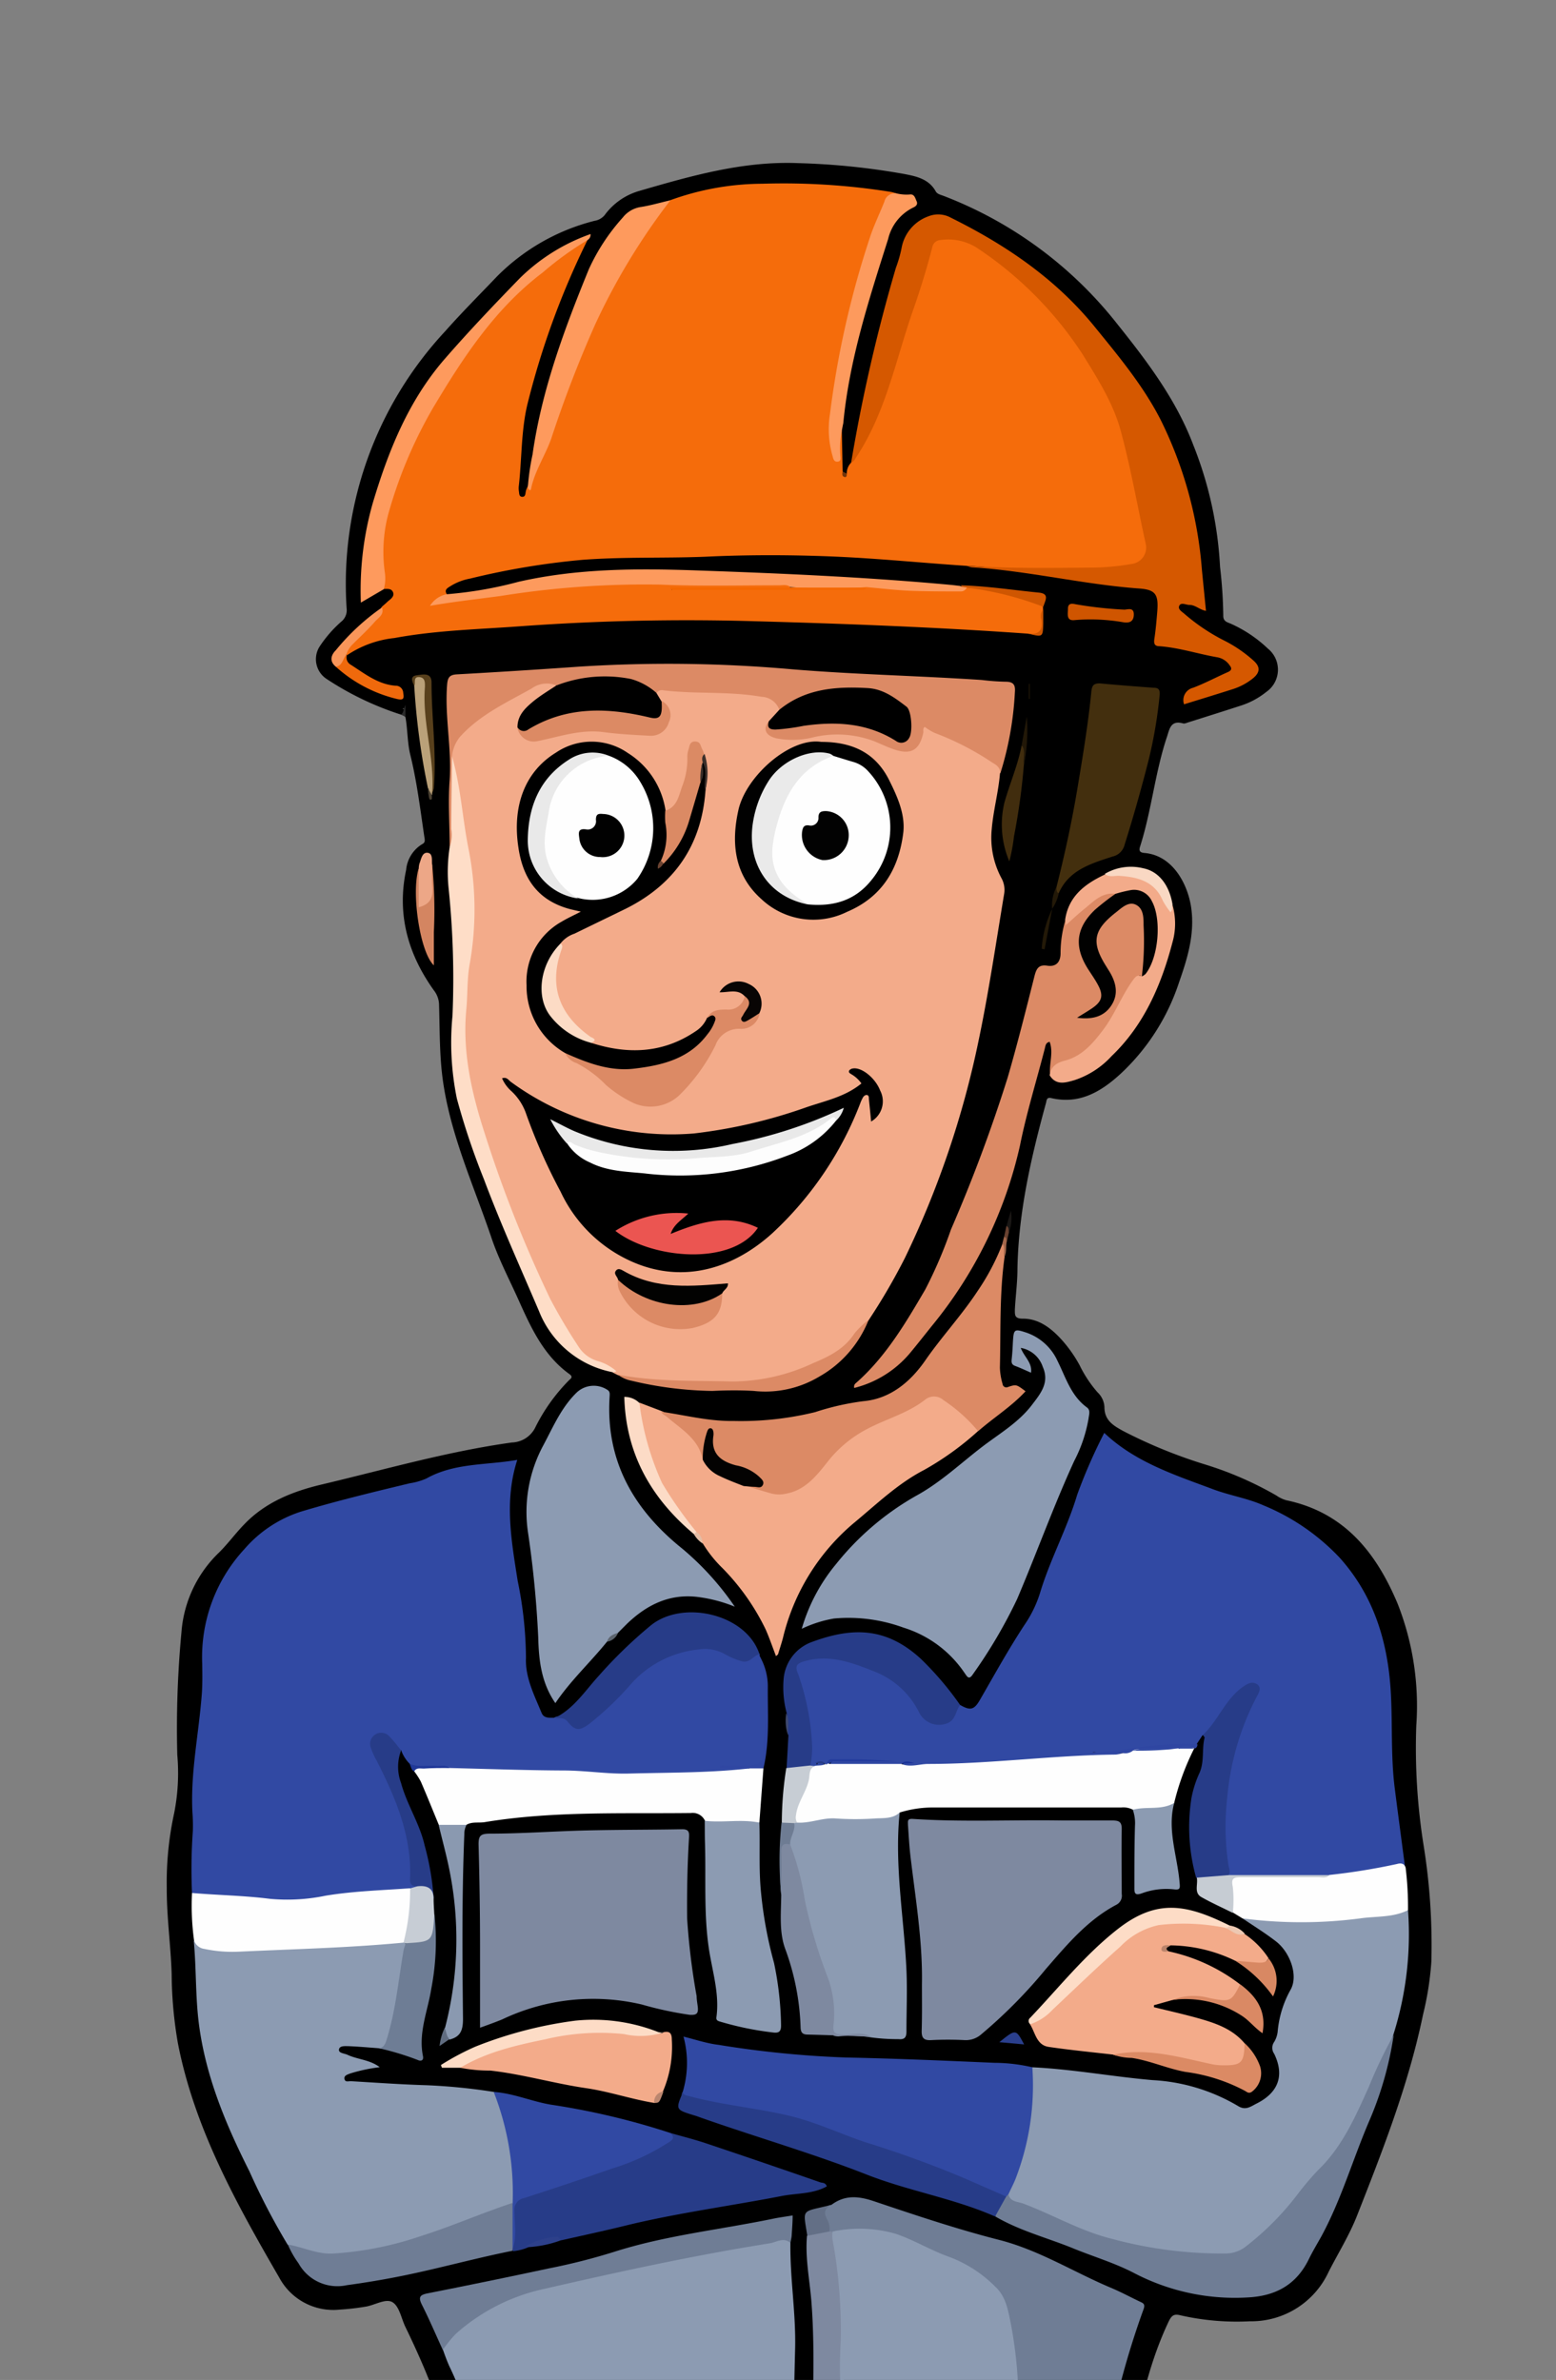 <?xml version="1.0" encoding="UTF-8"?> <svg xmlns="http://www.w3.org/2000/svg" id="Layer_1" data-name="Layer 1" viewBox="0 0 188 287.56"><rect x="0" y="0" width="188" height="287.56" fill="#808080" stroke="none"/> <defs> <style>.cls-1{fill:#2a2a2a;}.cls-2{fill:#f56c0b;}.cls-3{fill:#f3ab8a;}.cls-4{fill:#3149a3;}.cls-5{fill:#8c9bb2;}.cls-6{fill:#7e89a0;}.cls-7{fill:#6f7d95;}.cls-8{fill:#d55800;}.cls-9{fill:#dc8a65;}.cls-10{fill:#fefefe;}.cls-11{fill:#273c88;}.cls-12{fill:#432f0e;}.cls-13{fill:#feddc7;}.cls-14{fill:#fe9a5d;}.cls-15{fill:#fd9a5d;}.cls-16{fill:#6e7d95;}.cls-17{fill:#fddcc6;}.cls-18{fill:#8a99b0;}.cls-19{fill:#db8a64;}.cls-20{fill:#fcdbc6;}.cls-21{fill:#c7cdd5;}.cls-22{fill:#c6ccd3;}.cls-23{fill:#412d0e;}.cls-24{fill:#c7cdd4;}.cls-25{fill:#da8964;}.cls-26{fill:#baa179;}.cls-27{fill:#d48561;}.cls-28{fill:#cf5500;}.cls-29{fill:#ef690c;}.cls-30{fill:#f9d8c3;}.cls-31{fill:#eda787;}.cls-32{fill:#58401c;}.cls-33{fill:#f9965a;}.cls-34{fill:#d88863;}.cls-35{fill:#636f86;}.cls-36{fill:#cf5601;}.cls-37{fill:#3047a2;}.cls-38{fill:#6e7c93;}.cls-39{fill:#2f46a2;}.cls-40{fill:#2d408a;}.cls-41{fill:#2a3f8d;}.cls-42{fill:#221808;}.cls-43{fill:#231908;}.cls-44{fill:#203898;}.cls-45{fill:#edc8b2;}.cls-46{fill:#606c80;}.cls-47{fill:#1a1715;}.cls-48{fill:#bb866f;}.cls-49{fill:#a3674b;}.cls-50{fill:#3f4970;}.cls-51{fill:#684130;}.cls-52{fill:#1b1306;}.cls-53{fill:#bb846b;}.cls-54{fill:#e4bda5;}.cls-55{fill:#5b636d;}.cls-56{fill:#4b4132;}.cls-57{fill:#733509;}.cls-58{fill:#f46700;}.cls-59{fill:#010101;}.cls-60{fill:#dc8a64;}.cls-61{fill:#020201;}.cls-62{fill:#fcdbc5;}.cls-63{fill:#080504;}.cls-64{fill:#3b2f2a;}.cls-65{fill:#233b9d;}.cls-66{fill:#1a3298;}.cls-67{fill:#030202;}.cls-68{fill:#fdfdfd;}.cls-69{fill:#eb5551;}.cls-70{fill:#e9e9e9;}.cls-71{fill:#6b4331;}.cls-72{fill:#eaeaea;}.cls-73{fill:#020202;}</style> </defs> <path d="M48.44,86.34a36.41,36.41,0,0,1-9-4.32,2.85,2.85,0,0,1-.85-3.86A15,15,0,0,1,41.36,75a1.78,1.78,0,0,0,.52-1.5A44.8,44.8,0,0,1,53.81,40c2-2.26,4.16-4.42,6.26-6.62a25.33,25.33,0,0,1,11.77-6.7A2,2,0,0,0,73.05,26a7.86,7.86,0,0,1,4.12-2.91c6.3-1.83,12.6-3.65,19.26-3.38A85.87,85.87,0,0,1,109.13,21c1.47.28,3.06.57,3.92,2.11.18.33.55.41.88.53a49,49,0,0,1,21,15.43c3.64,4.55,7.16,9.18,9.24,14.68a46.06,46.06,0,0,1,3.24,14.76,55.86,55.86,0,0,1,.39,5.92c0,.68.53.76.93.94a15.82,15.82,0,0,1,4.46,3A3.27,3.27,0,0,1,153,83.6a9.51,9.51,0,0,1-3.12,1.67c-2.09.68-4.19,1.34-6.28,2-.21.06-.46.19-.64.14-1.56-.44-1.65.71-2,1.72-1.42,4.31-1.84,8.87-3.22,13.18-.18.56.07.71.54.75,3.55.31,5.31,4,5.66,6.74.41,3.12-.47,6-1.48,8.88a26.28,26.28,0,0,1-7,11c-2.38,2.2-5,3.79-8.43,3-.58-.13-.56.23-.64.55-1.8,6.58-3.34,13.21-3.46,20.09,0,1.62-.22,3.24-.31,4.87,0,.68-.08,1.15,1,1.14,1.85,0,3.3,1.09,4.53,2.41a16.16,16.16,0,0,1,2.29,3.21,14.69,14.69,0,0,0,2.18,3.29,2.62,2.62,0,0,1,.82,1.77c0,1.62,1.09,2.24,2.24,2.88a59.79,59.79,0,0,0,10,4.08,41.77,41.77,0,0,1,8.56,3.74,3.87,3.87,0,0,0,1.18.56c7,1.47,10.84,6.31,13.43,12.46a33.69,33.69,0,0,1,2.27,14.76,74.85,74.85,0,0,0,.9,14.58,75.68,75.68,0,0,1,.92,13.95,37.24,37.24,0,0,1-1,6.37c-1.74,8.43-4.87,16.41-8,24.37-.92,2.32-2.26,4.48-3.4,6.71a10.29,10.29,0,0,1-9.52,6,30.68,30.68,0,0,1-8.39-.72c-.77-.2-1.07,0-1.43.75-2.67,5.63-3.77,11.68-4.91,17.74-.71,3.76.26,7.22,1.26,10.74,1.42,5,3.62,9.72,5.32,14.62a85.06,85.06,0,0,1,3.28,15c.47,3,.87,6.09,1.36,9.12.72,4.39.95,8.83,1.52,13.24.7,5.41,1,10.86,1.21,16.31.12,3.2.17,6.41.52,9.6.55,5.15,1.15,10.31,1.69,15.46.57,5.51,1.77,10.93,2.4,16.43.34,2.93.58,5.87.8,8.81a6.76,6.76,0,0,0,1,3.1,6.73,6.73,0,0,1-.67,8.28c-.39.45-.32.63,0,1.06a17.56,17.56,0,0,1,3.39,7.05c.08.45.39.54.67.72a16.75,16.75,0,0,1,3.91,3.1,4,4,0,0,1,1.21,3.23,1.53,1.53,0,0,0,.5,1.28,4.86,4.86,0,0,1,.52,6.37,9.23,9.23,0,0,1-4,3.56,31.06,31.06,0,0,1-21.74,1.54,34.68,34.68,0,0,1-5.93-2.14,18.17,18.17,0,0,1-3.85-2.74c-1.64-1.42-1.63-3.44-1.81-5.35a25.64,25.64,0,0,1,.73-6.8c.38-2.25,0-4.56.48-6.8.07-.31-.23-.45-.46-.58-2.72-1.44-3.65-3.9-3.41-6.74a46.35,46.35,0,0,0-.33-6.68,35.59,35.59,0,0,1-.28-3.55c.17-2.89-.7-5.56-1.56-8.24-2.48-7.7-4.87-15.44-7.49-23.09-1.09-3.19-2.44-6.31-3.84-9.4a191.15,191.15,0,0,1-8-20.22c-2.24-7-4.25-14.05-6.25-21.11-.74-2.62-1.85-5.15-1.94-8-.65.16-.54.74-.69,1.13-1.71,4.29-2.84,8.78-4.6,13.06-2.85,7-5.58,14-7.76,21.17-2,6.43-3.77,12.91-5.68,19.36-1.09,3.66-2.13,7.33-2.87,11.09s-1,7.5-1.58,11.24c-.7,4.55-1.32,9.13-2,13.68a3,3,0,0,0,.35,2.09,10.49,10.49,0,0,1,1.27,7.76,6.89,6.89,0,0,0,.36,4.14c1,3.65.58,7.34.38,11a35.75,35.75,0,0,1-.37,4.73,5.41,5.41,0,0,1-5.33,4.76c-2.09.06-4.21.57-6.28-.16a.9.9,0,0,0-.95.32c-2.15,2.1-4.94,2.48-7.7,3.08a89.87,89.87,0,0,1-20.7,1.69A47.37,47.37,0,0,1,21,463.82a3.1,3.1,0,0,1-2.48-3,20.75,20.75,0,0,1,.84-6.76c.67-2.59,2.91-3.91,5.16-5,3.29-1.57,6.68-2.91,10-4.51A79.15,79.15,0,0,0,44,439.7c-.07-.12-.09-.22-.14-.25-3.36-1.64-3.77-3.16-2.57-7.6a4.21,4.21,0,0,1,.55-1.33c2.07-3,1.68-6.39,1.31-9.75a143.46,143.46,0,0,1-1.12-17,134.27,134.27,0,0,1,.71-14.75,93.45,93.45,0,0,0,.18-9.61,124.66,124.66,0,0,1,1.93-18.6c.65-4.08,1.22-8.18,1.95-12.25,1.08-6,2.29-12,3.41-18,1-5.61,2-11.24,3.11-16.85.49-2.54,1.16-5.05,1.82-7.55a11.27,11.27,0,0,0,.23-3.66C55,294.9,52.29,288,49,281.19c-.5-1-.72-2.46-1.54-3s-2.15.33-3.27.51a29.87,29.87,0,0,1-3.14.36,7.41,7.41,0,0,1-7.3-3.85c-5.18-8.95-10.23-18-12.25-28.3a50.48,50.48,0,0,1-.76-8.41c-.11-3.47-.61-6.92-.59-10.41a39.17,39.17,0,0,1,.89-9,24.93,24.93,0,0,0,.38-7.06,123.19,123.19,0,0,1,.5-14.76,14.88,14.88,0,0,1,4.57-9.71c1.06-1.05,1.94-2.27,3-3.36,2.56-2.69,5.87-4,9.36-4.83,7.65-1.81,15.21-4,23-5.08a3.26,3.26,0,0,0,2.86-1.89,22,22,0,0,1,4-5.59c.22-.23.61-.41.08-.79-3.13-2.26-4.65-5.64-6.16-9-1.1-2.45-2.36-4.84-3.22-7.37-2.21-6.56-5.19-12.91-6-19.89-.31-2.75-.28-5.53-.36-8.3a2.92,2.92,0,0,0-.62-1.79c-3.14-4.38-4.5-9.2-3.36-14.56A4.08,4.08,0,0,1,51,102c.43-.21.32-.53.27-.89-.49-3.3-.89-6.63-1.69-9.88-.37-1.5-.32-3.06-.59-4.57-.23-.29,0-.66-.16-1,0-.15-.29,0-.11,0s.11,0,.11.06C48.87,86,49,86.39,48.44,86.34Z"></path> <path class="cls-1" d="M48.44,86.34c.33-.18.28-.58.55-1.18v1.46Z"></path> <path class="cls-2" d="M116.8,68.37c-5.17-.34-10.32-.86-15.49-1.1-5.4-.24-10.78-.26-16.18,0-4.91.19-9.83,0-14.73.37a91.17,91.17,0,0,0-13.61,2.27,6.74,6.74,0,0,0-2.33.89c-.35.23-.84.43-.47,1a1.71,1.71,0,0,1-.77.73c5.63-.79,11.15-1.58,16.7-2a76,76,0,0,1,10.24-.19c4.38.21,8.78,0,13.17,0a4.62,4.62,0,0,1,1.7.15c.24.09.68.17.33.62-4.72,0-9.45,0-14,0-.34,0-.14.32-.18.15a.17.17,0,0,1,.14-.15c3.16,0,6.32,0,9.48,0,4.25,0,8.49-.42,12.74-.25a3.64,3.64,0,0,0,1-.16,30.06,30.06,0,0,1,5.19.28,38.78,38.78,0,0,0,6.9,0,27.5,27.5,0,0,1,8.51,1.68,1.24,1.24,0,0,1,.88.71v.27a3.29,3.29,0,0,0-.1,1.43c0,1.72,0,1.72-1.76,1.49-11-.78-22-1.2-33-1.5A278.81,278.81,0,0,0,63,75.66c-5.13.38-10.27.49-15.34,1.43a12.64,12.64,0,0,0-5.75,2.09L41.79,79c-.12-.87.53-1.32,1-1.86,1.13-1.26,2.56-2.26,3.34-3.82.22-.2.46-.39.67-.6s.9-.59.7-1.13-.71-.42-1.15-.43a25.08,25.08,0,0,1,1.31-12.8C50.46,50.51,55,43.7,60.22,37.31c2.7-3.29,6.29-5.6,9.69-8.09.31-.23.66-.47,1.08-.23a97.91,97.91,0,0,0-7.3,20c-.73,3.18-.64,6.45-1,9.67a2.45,2.45,0,0,0,0,.66c.05.28,0,.7.41.71s.37-.41.44-.7.12-.32.18-.48c1.83-4.31,3.47-8.7,5.06-13.1A78.9,78.9,0,0,1,79.07,26.2a6.33,6.33,0,0,1,1.89-2,32.87,32.87,0,0,1,11.17-2,82.18,82.18,0,0,1,15.58,1,4.44,4.44,0,0,1,.62.19,5.4,5.4,0,0,0-1.81,2.67,101.27,101.27,0,0,0-5.89,24.32,9.24,9.24,0,0,0,.42,4.65,13.2,13.2,0,0,0,.14-1.82c.07-.42-.17-1,.52-1.16l.1,4.91c.13.15.18.48.5.26a1.81,1.81,0,0,1,.52-1.31c3.67-6.26,5.41-13.24,7.55-20.07.6-1.89,1.27-3.75,1.79-5.67a2,2,0,0,1,2-1.56,6.56,6.56,0,0,1,4.12,1.07,44.57,44.57,0,0,1,17.19,21.5c1.2,3.12,1.45,6.52,2.25,9.77.35,1.4.67,2.82.92,4.26.36,2.06-.49,3.24-2.58,3.43a89.88,89.88,0,0,1-14.21.11C120.18,68.65,118.5,68.41,116.8,68.37Z"></path> <path class="cls-3" d="M120.82,93.46c-.19,2.27-.81,4.48-1,6.76a10.35,10.35,0,0,0,1.16,5.85,2.93,2.93,0,0,1,.35,1.9c-1,6-1.88,12-3.12,17.89A112.7,112.7,0,0,1,109.33,152a74.78,74.78,0,0,1-4.37,7.5c-.76,1-1.57,2-2.37,3a4.83,4.83,0,0,1-1.59,1.36c-4.1,1.93-8.19,3.78-12.93,3.46-3.32-.23-6.66.17-10-.4-1.16-.2-2.3-.47-3.44-.78l-.55-.28a3.6,3.6,0,0,0-1.82-1,6,6,0,0,1-3-2.46,64.29,64.29,0,0,1-7.54-15.91,12.82,12.82,0,0,0-.86-2.21c-2.3-4.23-3.16-8.94-4.35-13.52a30.67,30.67,0,0,1-.42-10.21c.26-3.24.64-6.47.91-9.7a23,23,0,0,0-.37-5.91c-.67-3.89-1.22-7.81-2-11.69-.12-.61-.06-1.23-.19-1.83a3.53,3.53,0,0,1,1.22-3c2.48-2.62,5.68-4.07,8.78-5.7.85-.45,1.86-.86,2.79,0-.13.72-.78.91-1.28,1.21a10.64,10.64,0,0,0-2.76,2.59,2.08,2.08,0,0,0-.38,1.5,1.79,1.79,0,0,0,2.23,1.13,13.73,13.73,0,0,0,1.8-.39c3.11-1.05,6.25-.61,9.4-.29a16.08,16.08,0,0,0,1.84.11,2.23,2.23,0,0,0,2.24-1.32,1.94,1.94,0,0,0-.66-2.36c-.3-.44-.64-.87-.4-1.46a1.3,1.3,0,0,1,1.2-.33c3.74.27,7.5.06,11.22.68,1.14.19,2.12.48,2.6,1.65.08,1-.72,1.37-1.23,2s-.18,1.06.45,1.29a5.14,5.14,0,0,0,2.58.32c1.56-.24,3.13-.39,4.69-.6a11.29,11.29,0,0,1,5.13.94,26.66,26.66,0,0,0,2.58,1,1.82,1.82,0,0,0,2.52-1.4c.49-1.47.45-1.36,1.91-.76a40.89,40.89,0,0,1,7,3.67C120.54,92.22,121.17,92.56,120.82,93.46Z"></path> <path class="cls-4" d="M23.2,228.74a64.87,64.87,0,0,1,.1-7.51,21,21,0,0,0-.05-2.24c-.25-4.81.77-9.52,1.13-14.28.09-1.22.07-2.46.05-3.69a19.24,19.24,0,0,1,5.11-13.86,15.13,15.13,0,0,1,6.83-4.52c4.33-1.3,8.73-2.36,13.13-3.42a8,8,0,0,0,2-.57c3.43-1.93,7.29-1.6,11-2.26-1.6,4.94-.71,9.78.05,14.63a47.22,47.22,0,0,1,1,9.27c-.11,2.39,1,4.52,1.89,6.68.27.65.92.58,1.49.58a1.48,1.48,0,0,1,1.89.36,1.29,1.29,0,0,0,2,.15,15.59,15.59,0,0,0,1.92-1.61c1.48-1.5,3-3,4.48-4.48,2.35-2.32,5.37-2.85,8.46-3.13a4.09,4.09,0,0,1,2.08.78c1.16.57,2.3,1.23,3.49,0,.19-.19.39,0,.52.23a.19.19,0,0,1,0,.18c1.41,3.34.89,6.81.69,10.26,0,.57,0,1.14-.08,1.71-.14,1.1-.66,1.59-1.75,1.5s-2.17,0-3.47-.1c1.25.18,2.3-.15,3.31.23-.23.66-.82.57-1.32.62a91.76,91.76,0,0,1-12.5.39c-5.84-.29-11.69-.11-17.51-.59-1.58-.13-3.17.08-4.75-.15a11.2,11.2,0,0,0-3.27-.21,1.89,1.89,0,0,1-1.65-.61,4.31,4.31,0,0,1-1-1.61,2.79,2.79,0,0,1-1.33-1c-.36-.48-.85-.85-1.46-.51s-.56,1.06-.29,1.63c1,2.06,2,4.11,2.82,6.24a22.38,22.38,0,0,1,1.65,7.91A4.68,4.68,0,0,0,50.4,228c-.21.4-.6.43-1,.49-4.1.38-8.22.57-12.3,1.25a29.12,29.12,0,0,1-7.74-.24c-1.27-.13-2.54-.16-3.81-.19A3.56,3.56,0,0,1,23.2,228.74Z"></path> <path class="cls-4" d="M116,206c1.25.72,1.71.6,2.42-.65C120.25,202.18,122,199,124,196a14.28,14.28,0,0,0,1.71-3.7c1.23-4,3.24-7.68,4.44-11.7a64.36,64.36,0,0,1,3.27-7.47c3.74,3.55,8.53,5.08,13.2,6.83,2,.74,4.1,1.07,6,1.91a26.47,26.47,0,0,1,9.24,6.34c4,4.46,5.71,9.79,6.14,15.64.29,4.08,0,8.18.52,12.24.41,3.22.84,6.43,1.26,9.64-3.15.31-6.25,1-9.4,1.26-3.86-.06-7.71.12-11.56-.09-1-.67-.88-1.78-.94-2.72a36.13,36.13,0,0,1,3.28-18.57c.24-.48.79-1.1.29-1.55s-1.1.21-1.56.54a11.54,11.54,0,0,0-2.78,3.47,3.77,3.77,0,0,1-1.83,1.61l-.73,1.11a1.56,1.56,0,0,1-.85.32c-3.92,0-7.8.77-11.47.57-.43,0-.22.26-.29.1s0-.06.11-.06a15.27,15.27,0,0,1,3.51.12c-.22.75-.88.64-1.41.64-7.31.08-14.58,1.14-21.9,1.09-1.11,0-2.24.61-3.32-.12.24-.78.85-.32,1.29-.43-.55.06-1.15-.19-1.61.34a28.91,28.91,0,0,1-8.36-.09c.21-.49.21-.51.77-.51h6.35c.43,0,.15-.24.25-.09s0,.08-.1.08c-2,0-4.1,0-6.15,0-.42,0-.88-.14-1.26.17a.59.59,0,0,1-.26.3,1.77,1.77,0,0,0-1.1-.2c-.18,0,0,.3,0,.13s0,0,0-.07a.75.75,0,0,1,.91.18c-.3.56-.83.47-1.32.47a1.21,1.21,0,0,1-.6-.24c-.56-1.17-.2-2.42-.28-3.63a29.34,29.34,0,0,0-1.34-7c-.65-2-.51-2.05,1.59-2.59,3.82-1,11.27,1.93,13.48,6.21,1.08,2.1,2.85,2.06,4.1.06C115.52,206.27,115.62,205.93,116,206Z"></path> <path class="cls-5" d="M95.5,271c-.06,4.26.67,8.48.57,12.74-.12,4.64-.2,9.29-.35,13.93a20.32,20.32,0,0,0,.84,6.49c.21,1.9.07,2.15-1.77,2.05-2.85-.14-5.69-.34-8.53-.55-4.11-.31-8.22-.6-12.32-1-4.75-.44-9.52-.74-14.29-1.06-1.57-.11-1.09-1.25-1.41-2-.29-2-.56-4.09-.85-6.13a36.65,36.65,0,0,0-3.12-9.61c-.28-.64-.52-1.29-.77-2a3.54,3.54,0,0,1,1.61-2.44,24,24,0,0,1,11-5.35c4.77-1,9.5-2.25,14.29-3.17,4.57-.87,9.15-1.71,13.75-2.48C94.67,270.38,95.36,270.08,95.5,271Z"></path> <path class="cls-5" d="M170.12,230.79a40.13,40.13,0,0,1-1.78,15.08,81.56,81.56,0,0,1-6.18,13.35,38.47,38.47,0,0,1-3.7,4.45c-1.48,1.79-3,3.58-4.54,5.3a14.08,14.08,0,0,1-4,3.18c-1.8.91-3.8.5-5.71.36a69.26,69.26,0,0,1-8.07-1.22,20.72,20.72,0,0,1-5.62-1.8c-2.46-1.27-5.16-2-7.67-3.16-.59-.28-1.28-.47-1.2-1.35a39.34,39.34,0,0,0,2.55-9.1,35,35,0,0,0,.18-4.34c0-.6-.11-1.24.35-1.76,4.87.23,9.67,1.13,14.51,1.55a22.58,22.58,0,0,1,10.34,3.13c.93.58,1.53.06,2.27-.31,2.61-1.32,3.37-3.38,2.1-6a1.23,1.23,0,0,1,0-1.43,3.1,3.1,0,0,0,.42-1.23,12.61,12.61,0,0,1,1.55-5.06c1-1.73-.08-4.6-1.78-5.88-1.29-1-2.66-1.84-4-2.75a1,1,0,0,1,.85-.28c2,.34,4.1.07,6.14.33,2.68.34,5.3-.44,8-.55C166.77,231.27,168.41,230.71,170.12,230.79Z"></path> <path class="cls-5" d="M45.78,247.48c-1.22-.09-2.44-.2-3.66-.25-.41,0-1.07-.08-1.16.38s.6.48,1,.65c1.23.59,2.69.58,3.92,1.51a20.1,20.1,0,0,0-3.57.76c-.31.13-.77.23-.69.66s.5.26.77.27c3.06.18,6.12.4,9.19.49a71,71,0,0,1,8.1.81,2,2,0,0,1,.85,1.13A24,24,0,0,1,62,261.07c.1,1.69.65,3.39.06,5.09a1.53,1.53,0,0,1-.73.54c-5.07,2-10.11,4.08-15.45,5.24-3.09.67-6.23,1.21-9.37.13a6,6,0,0,1-1.76-.86,82.92,82.92,0,0,1-4.62-8.87c-2.84-5.63-5.26-11.41-6.09-17.73-.44-3.36-.31-6.75-.63-10.11,2.82,1.33,5.82,1,8.77.8,2.28-.12,4.55-.31,6.82-.38a66.71,66.71,0,0,0,7.73-.49,4.9,4.9,0,0,1,1.83,0,1.09,1.09,0,0,1,.41.22c.33,1.46-.23,2.85-.39,4.26a40.57,40.57,0,0,1-1.52,7.47C46.9,247,46.71,247.72,45.78,247.48Z"></path> <path class="cls-5" d="M96.87,196.8A21.64,21.64,0,0,1,101,189a33.48,33.48,0,0,1,9.67-8.26c3.05-1.66,5.52-4.06,8.25-6.12,2-1.5,4.17-2.8,5.73-4.83,1.06-1.39,2.19-2.72,1.34-4.64a3.42,3.42,0,0,0-2.66-2.29c.42,1.11,1.41,1.78,1.24,3-.68-.3-1.3-.59-1.94-.83-.45-.17-.43-.48-.39-.85.07-.66.11-1.31.14-2,.1-1.6.14-1.66,1.7-1.14a6.44,6.44,0,0,1,3.69,3.39c1,2,1.62,4.21,3.55,5.62.47.34.25.89.2,1.36a17.44,17.44,0,0,1-1.73,5.11c-2.51,5.48-4.54,11.15-6.9,16.69a60.16,60.16,0,0,1-5.34,9.08c-.5.77-.71.25-1-.14a13.82,13.82,0,0,0-7.39-5.49,19.3,19.3,0,0,0-8.41-1.1A14.84,14.84,0,0,0,96.87,196.8Z"></path> <path class="cls-6" d="M58,245c0-3.41,0-6.65,0-9.9,0-4.09-.07-8.18-.18-12.27,0-1,.23-1.27,1.31-1.28,3.95,0,7.9-.3,11.85-.39s7.64-.07,11.46-.14c.79,0,.85.37.81,1-.2,3.25-.26,6.5-.23,9.76a82.5,82.5,0,0,0,1.15,9.41c0,.44.09.88.14,1.31.08.79-.14,1-1,.94a43.28,43.28,0,0,1-5.75-1.24A25.58,25.58,0,0,0,60.67,244C59.84,244.34,59,244.64,58,245Z"></path> <path class="cls-6" d="M111.39,239.77c.1-5.25-.79-10.42-1.4-15.61-.14-1.22-.2-2.46-.29-3.68,0-.41-.1-.75.57-.71,6,.4,12,.09,18.06.19q3,0,6.06,0c.84,0,1.16.18,1.14,1.08-.05,2.6,0,5.19,0,7.79a1.23,1.23,0,0,1-.64,1.31c-3.51,1.85-6,4.86-8.53,7.77a60.26,60.26,0,0,1-7.78,7.87,2.82,2.82,0,0,1-2,.72,39.86,39.86,0,0,0-4.09,0c-.9.05-1.15-.3-1.13-1.13C111.42,243.46,111.39,241.62,111.39,239.77Z"></path> <path class="cls-7" d="M100.46,266.4c1.6-1.2,3.22-1.07,5.06-.46,5,1.68,10.07,3.39,15.21,4.7,4.84,1.24,9,3.89,13.51,5.79,1.17.49,2.3,1.1,3.45,1.65.4.19.72.28.48.93a100.5,100.5,0,0,0-4.67,17.82,7.61,7.61,0,0,0-.16,2.69c0,.59-.14,1.07-.75,1.22-3.56.83-7.07,1.92-10.69,2.56a.74.74,0,0,1-.25-.05.69.69,0,0,1-.26-.35c.2-2.41.87-4.76,1-7.17.28-5.61.55-11.23-1.23-16.72a8.72,8.72,0,0,0-4.69-5.05c-2-1-4.17-1.85-6.23-2.83a14.11,14.11,0,0,0-8.72-1.21,2.59,2.59,0,0,1-.92,0,1,1,0,0,1-.39-.18c-.37-.41-.35-1-.59-1.45C99.08,267.27,99.37,266.66,100.46,266.4Z"></path> <path class="cls-6" d="M100.21,269.62h.27c1,1.9.94,4,1.17,6,.46,4.07.22,8.16.3,12.24.06,2.68.39,5.34.57,8s.21,5.45.18,8.17c0,1,.31,1.42,1.35,1.35a94.77,94.77,0,0,0,12.89-1.82,16.26,16.26,0,0,1,4.65-.69v.27c.32,1-.22,1.86-.46,2.75-.3,1.1-.08,1.83,1,2.26v.8c-1.18-1.22-2.58-.45-3.71-.16-8.2,2.08-16.55,2.28-24.91,2-5.4-.21-10.78-.88-16.17-1.24-3.23-.22-6.44-.49-9.65-.84a25.62,25.62,0,0,1-3.48-.62,5.81,5.81,0,0,0-2.34-.11,4.29,4.29,0,0,1-1.92,0,1.28,1.28,0,0,0-1.71.75c0-2.38.22-4.75,0-7.13.19,1.57,1.26,1.49,2.53,1.64,4.93.56,9.9.67,14.84,1.18,2.81.3,5.64.57,8.48.65,3.13.09,6.25.47,9.37.72.44,0,.89,0,1.32,0,1.32.2,2-.26,1.78-1.67.35.46.14,1,.24,1.53s.23,1.12.92,1.05.62-.61.68-1.11c.12-1-.74-1.79-.6-2.89.24-2,.22-4,.26-6,.11-6.1.44-12.19,0-18.29-.19-2.75-.8-5.47-.56-8.26A2.57,2.57,0,0,1,100.21,269.62Z"></path> <path class="cls-5" d="M73.34,198.36c-2,2.48-4.38,4.67-6.24,7.42-1.73-2.5-2-5.26-2.07-7.94a125.4,125.4,0,0,0-1.24-12.71,16.94,16.94,0,0,1,1.84-10.47c1.2-2.24,2.18-4.6,4.06-6.42a3,3,0,0,1,3.77-.26c.24.2.21.43.2.7-.52,7.8,2.87,13.7,8.79,18.45a34.43,34.43,0,0,1,6.33,7A17.6,17.6,0,0,0,84.64,193c-3.58-.55-6.44.83-8.93,3.24l-1,1C74.29,197.72,73.7,197.9,73.34,198.36Z"></path> <path class="cls-4" d="M124.73,249.78a31.36,31.36,0,0,1-2.06,13.56c-.25.61-.56,1.19-.83,1.79-.1.19-.21.38-.47.38a14.19,14.19,0,0,1-3.55-1.37c-5-2.3-10.35-3.89-15.57-5.72A64,64,0,0,0,95,255.9c-3.13-.69-6.33-1-9.45-1.74-.81-.2-1.63-.36-2.43-.58-.4-.11-1-.19-.62-.86a12.19,12.19,0,0,0,.08-6.65c1.54.39,2.87.84,4.24,1a122.06,122.06,0,0,0,15.4,1.53c6,.12,11.94.38,17.91.64A20.69,20.69,0,0,1,124.73,249.78Z"></path> <path class="cls-8" d="M116.8,68.37c5.12.33,10.26.25,15.39.21a30.22,30.22,0,0,0,4.55-.44,2,2,0,0,0,1.68-2.48c-1-4.53-1.79-9.1-3-13.57-.9-3.35-2.79-6.32-4.62-9.28a44.49,44.49,0,0,0-12.88-12.94,6.5,6.5,0,0,0-4.28-.87,1.06,1.06,0,0,0-1,.88c-.7,2.72-1.54,5.41-2.46,8-2,5.86-3.22,12.06-6.72,17.35-.17.26-.29.55-.62.65a201.56,201.56,0,0,1,5.4-23.51,15.63,15.63,0,0,0,.69-2.4,5,5,0,0,1,3.26-3.84,3.17,3.17,0,0,1,2.71.18c6.6,3.27,12.62,7.35,17.32,13.12,2.91,3.58,5.88,7.13,8,11.27a49.22,49.22,0,0,1,5,18.18l.49,4.93c-.78-.14-1.3-.73-2-.72-.42,0-1-.35-1.22.09s.33.73.63,1a23.57,23.57,0,0,0,4.92,3.28,16.21,16.21,0,0,1,3.46,2.4c.81.75.72,1.41-.1,2.09A7.49,7.49,0,0,1,149,83.25c-2,.64-3.94,1.23-5.94,1.85a1.54,1.54,0,0,1,1.09-2c1.43-.54,2.79-1.27,4.19-1.89.44-.19.54-.42.25-.79a2.29,2.29,0,0,0-1.49-1c-2.33-.4-4.6-1.16-7-1.34-.59,0-.71-.29-.63-.86.17-1.13.27-2.27.36-3.41.15-2-.24-2.56-2.16-2.7-6.8-.49-13.45-2.15-20.26-2.56A3.32,3.32,0,0,1,116.8,68.37Z"></path> <path class="cls-3" d="M118.15,172.93a35.42,35.42,0,0,1-6.5,4.68c-3.19,1.65-5.75,4.15-8.5,6.42a26.07,26.07,0,0,0-8.56,13.91c-.17.63-.38,1.26-.57,1.89,0,.08-.12.13-.26.28-.43-1.12-.8-2.21-1.26-3.25a27.71,27.71,0,0,0-5.23-7.41,15.08,15.08,0,0,1-2.38-3,4.39,4.39,0,0,0-1-1.37,24.78,24.78,0,0,1-6.73-14.22c-.06-.46-.29-.94.11-1.38l2.63,1c2,.81,3.26,2.39,4.66,3.86.49.51.31,1.25.62,1.82A5.27,5.27,0,0,0,88,178.44a14.71,14.71,0,0,1,2.06.86c.7.26,1.45.32,2.15.59a4.76,4.76,0,0,0,5.13-1,10.58,10.58,0,0,0,1.93-2c1.92-2.91,4.8-4.45,7.86-5.73a22.65,22.65,0,0,0,4.21-2.17,2.26,2.26,0,0,1,2.81,0,20.37,20.37,0,0,1,3.51,3C118,172.19,118.29,172.46,118.15,172.93Z"></path> <path class="cls-9" d="M126.88,129.88c-.15-1.34.43-2.69-.06-4-.51.1-.5.52-.59.83-1,3.9-2.21,7.78-3,11.73a52.37,52.37,0,0,1-10.66,21.79c-.88,1.1-1.75,2.21-2.65,3.29a12.85,12.85,0,0,1-6.71,4.18c-.09-.43.18-.56.34-.71,3.53-3.15,5.9-7.18,8.24-11.18a54.3,54.3,0,0,0,3.11-7.26,186.4,186.4,0,0,0,6.86-18.39c1.16-4,2.2-8.14,3.23-12.23.23-.9.51-1.41,1.55-1.25s1.6-.41,1.6-1.52a14.07,14.07,0,0,1,.59-4c.35.37.52,0,.71-.18a17.14,17.14,0,0,1,2.84-2.54c.78-.54,1.62-1.1,2.61-.37-.2.73-.91.92-1.42,1.31-3,2.3-3.48,4.7-1.47,7.89l.21.33c1.8,2.78,1.4,3.75-1,5.13,2.82-.3,3.94-2.31,2.7-4.87a19.6,19.6,0,0,0-1-1.7c-1.15-2-1-3.37.57-5a9.27,9.27,0,0,1,2-1.73c1.49-.88,2.64-.47,2.94,1.23a18.71,18.71,0,0,1-.16,7.34c-.11.18-.18.41-.48.29-.27.68.3-1.16-.29-.09-.91,1.65-1.84,3.29-2.81,4.91-1.53,2.55-3.33,4.8-6.37,5.58C127.46,128.81,127.63,129.79,126.88,129.88Z"></path> <path class="cls-9" d="M67.23,82.82a3.09,3.09,0,0,0-3,.37c-3.05,1.71-6.26,3.17-8.68,5.87a4.45,4.45,0,0,0-.94,2.31,58.46,58.46,0,0,1,.36,9.35c0,.59.2,1.34-.64,1.64,0-2.72-.21-5.46,0-8.17.25-3.84-.61-7.62-.31-11.45.07-.86.27-1.21,1.19-1.26q7.36-.41,14.73-.93a169.59,169.59,0,0,1,25.8.32c7.63.63,15.27.78,22.89,1.29a28.08,28.08,0,0,0,2.89.21c1,0,1.17.46,1.1,1.28a39.42,39.42,0,0,1-1.76,9.81c0-.67-.39-1-.92-1.29a34,34,0,0,0-7-3.61,6.53,6.53,0,0,1-1.2-.73c-.29.19-.14.48-.19.72-.45,2.09-1.48,2.69-3.52,2-.82-.28-1.61-.66-2.43-1a12.67,12.67,0,0,0-7.19-.5,10.42,10.42,0,0,1-4.65.15c-1.27-.34-1.62-1.1-.87-2.07a1.88,1.88,0,0,0,1.9.59c1.17-.2,2.34-.35,3.51-.52a16,16,0,0,1,9.57,1.62c1.33.65,1.65.42,1.76-1.08a2.93,2.93,0,0,0-1.53-3,7.82,7.82,0,0,0-4.2-1.3c-3.15,0-6.24.11-8.88,2.17a.82.82,0,0,1-.87.12A2.37,2.37,0,0,0,92,84.19c-3.92-.69-7.91-.31-11.84-.78a.78.78,0,0,0-.82.3,1.12,1.12,0,0,1-.86-.24c-2.69-1.76-5.62-1.54-8.59-1C69,82.59,68.18,83.17,67.23,82.82Z"></path> <path class="cls-5" d="M108.7,219c-.66,6.4.53,12.71.82,19.06.11,2.46,0,4.93,0,7.39,0,.76-.25,1-1,.93a24,24,0,0,1-3.28-.21,15.91,15.91,0,0,0-3.9-.13c-.74,0-1-.22-1-1a18.38,18.38,0,0,0-1.62-8.45,71.61,71.61,0,0,1-2.51-9.81c-.29-1.28-.7-2.53-1-3.81a5.59,5.59,0,0,1,.75-2.82,1.65,1.65,0,0,1,.42-.21C100.42,218.83,104.62,219.66,108.7,219Z"></path> <path class="cls-10" d="M108.7,219c-.85.78-1.94.65-3,.72a35.11,35.11,0,0,1-4.7,0c-1.64-.13-3.16.63-4.78.49-.83-.46-.46-1.2-.27-1.75A34.71,34.71,0,0,0,97.58,214c.09-.43.48-.46.79-.6s.94,0,1.35-.27h0a.16.16,0,0,0,.23,0c.08-.13.17-.13.27,0l8.69,0h0c1.08.45,2.17,0,3.25,0,7.56,0,15.08-1.06,22.64-1.13a4.17,4.17,0,0,0,.89-.19c.37-.42.93-.35,1.39-.55a42,42,0,0,0,4.89-.2,1.61,1.61,0,0,1,.43-.07,5.28,5.28,0,0,1,1.73.1,1.21,1.21,0,0,0,.16.16,30.4,30.4,0,0,0-2.42,6.58,1,1,0,0,1-.64.62,8.68,8.68,0,0,1-4.35.21,2.49,2.49,0,0,0-1.39-.27H112.71A13.55,13.55,0,0,0,108.7,219Z"></path> <path class="cls-9" d="M84.91,176.37c-.49-2.54-2.63-3.7-4.36-5.2-.23-.19-.54-.29-.66-.6,2.9.42,5.77,1.17,8.72,1.12a37.65,37.65,0,0,0,9.88-1.07,31.21,31.21,0,0,1,5.82-1.32c3.23-.28,5.68-2.32,7.48-4.92,2-2.89,4.41-5.47,6.34-8.41a27.92,27.92,0,0,0,3-5.71c.7.43.26,1.05.25,1.59-.63,4.45-.46,8.94-.57,13.41a7.71,7.71,0,0,0,.32,1.94.46.46,0,0,0,.67.38c1-.33,1-.31,2.11.52-1.71,1.86-3.86,3.18-5.73,4.83a19.23,19.23,0,0,0-4.19-3.76,1.71,1.71,0,0,0-2.28,0c-2.11,1.62-4.72,2.3-7,3.52a14.61,14.61,0,0,0-4.77,4c-1.29,1.62-2.63,3.33-4.9,3.77a3.82,3.82,0,0,1-1.81,0c-1.08-.3-2.15-.63-3.23-1a1.1,1.1,0,0,1,.44-.26c.38-.16,1,.17,1.12-.37s-.57-.7-1-.91a11.36,11.36,0,0,0-1.84-.69c-2-.55-3.15-1.67-2.82-4a5.6,5.6,0,0,0-.52,1.54C85.2,175.39,85.34,176,84.91,176.37Z"></path> <path class="cls-3" d="M149.24,236.91a18.27,18.27,0,0,0-7.82-1.86c-.25.14-.7,0-.77.35s.35.24.53.37a21.55,21.55,0,0,1,8.66,4c-.09,1.79-1.06,2.55-2.92,2.08a11.5,11.5,0,0,0-5.28-.19l-2.22.62v.24c1.71.42,3.44.81,5.15,1.28,2.16.6,4.29,1.28,5.81,3.09.63,1.76,0,2.85-1.85,3a12.7,12.7,0,0,1-4.94-.68,25,25,0,0,0-8.2-.87,1.63,1.63,0,0,1-.9-.09c-2.6-.3-5.19-.55-7.77-.93-1.5-.21-1.63-1.74-2.28-2.75,3.84-3,7.12-6.61,10.8-9.79a10.28,10.28,0,0,1,8.75-2.63c1.27.21,2.62-.09,3.85.53.89.23,1.66.74,2.54,1a10.23,10.23,0,0,1,2.88,2.91c-.44.88-1.44,1.18-2.7.78A11.5,11.5,0,0,0,149.24,236.91Z"></path> <path class="cls-7" d="M121.57,265.4l.27-.27c.23.94,1.16.88,1.79,1.12,3.57,1.34,6.92,3.31,10.61,4.23a51,51,0,0,0,13.88,1.8,4,4,0,0,0,2.32-.78,33.94,33.94,0,0,0,6.44-6.51,33.89,33.89,0,0,1,2.39-2.8c2.92-2.82,4.49-6.44,6.12-10.05a56,56,0,0,1,3-6.27,41.39,41.39,0,0,1-2.93,10.34c-2,4.65-3.38,9.52-5.81,14-.51.92-1.06,1.82-1.52,2.77-1.51,3.08-4,4.44-7.38,4.61A26.27,26.27,0,0,1,137,274.63c-2.41-1.25-5-2-7.53-3.05-3.07-1.23-6.33-2.08-9.21-3.77A3.13,3.13,0,0,1,121.57,265.4Z"></path> <path class="cls-10" d="M54.3,213.62c4.6.11,9.2.28,13.8.3,2.64,0,5.25.44,7.88.37,4.86-.13,9.72-.07,14.56-.62a1.33,1.33,0,0,1,1.7,0l-.49,6.54a1,1,0,0,1-.84.28,18.1,18.1,0,0,0-4,0,2.48,2.48,0,0,1-1.73-.49,1.63,1.63,0,0,0-1.71-.94c-8.32.1-16.65-.26-24.9,1.1-.73.12-1.5-.08-2.19.31a3.26,3.26,0,0,1-3.37,0c-.72-1.74-1.42-3.49-2.17-5.22a9.21,9.21,0,0,0-.78-1.21c-.12-.43.13-.57.48-.55A21.83,21.83,0,0,1,54.3,213.62Z"></path> <path class="cls-11" d="M63.87,271.51A6.09,6.09,0,0,1,62,272a.57.57,0,0,1-.12-.39c.08-1.32,0-2.64,0-3.95,0-1.7.18-1.94,1.77-2.48,4.33-1.46,8.72-2.72,12.94-4.48a27,27,0,0,0,3.19-1.58A2.54,2.54,0,0,0,81,257.72c1.43.41,2.87.77,4.28,1.24q6.93,2.32,13.82,4.72c.26.09.63,0,.8.49-1.69.94-3.62.81-5.43,1.16-6.28,1.22-12.63,2.05-18.85,3.57-2.6.64-5.21,1.2-7.82,1.79-1.4-.43-2.58.55-3.9.62a.18.18,0,0,0-.07.11S63.84,271.48,63.87,271.51Z"></path> <path class="cls-5" d="M85.15,220c2.2.25,4.41-.22,6.6.22.1,2.85-.09,5.7.21,8.55a49.91,49.91,0,0,0,1.56,8.4,39.19,39.19,0,0,1,.85,7.57c0,.72-.26.92-.94.84a37.43,37.43,0,0,1-6.3-1.28c-.3-.09-.64-.14-.57-.57.4-2.9-.54-5.66-.94-8.47-.59-4.16-.32-8.33-.44-12.5C85.15,221.83,85.16,220.91,85.15,220Z"></path> <path class="cls-12" d="M127.65,107.16c1-3.94,1.86-7.91,2.53-11.92s1.29-7.76,1.68-11.67c.07-.71.25-1,1-1,2.17.2,4.35.37,6.53.53.61,0,.78.25.72.91a55.36,55.36,0,0,1-1.31,7.74q-1.32,5.22-2.93,10.34a1.92,1.92,0,0,1-1.48,1.41c-2.57.85-5.25,1.61-6.48,4.44C127.26,107.89,127.58,107.49,127.65,107.16Z"></path> <path class="cls-10" d="M48.74,234.72c-6.6.63-13.23.78-19.85,1.09a16.37,16.37,0,0,1-4.19-.33,1.53,1.53,0,0,1-1.25-1,30.84,30.84,0,0,1-.25-5.76c3.15.27,6.31.31,9.44.71a22.8,22.8,0,0,0,6.69-.38c3.38-.56,6.8-.65,10.21-.9a1.45,1.45,0,0,1,.37,1.22,41,41,0,0,1-.53,4.42A1,1,0,0,1,48.74,234.72Z"></path> <path class="cls-4" d="M81,257.72c.73.69,0,1-.4,1.25A26.74,26.74,0,0,1,74,262q-5.32,1.86-10.7,3.59a1.41,1.41,0,0,0-1.14,1.59c0,1.51.31,3.05-.22,4.54a7.91,7.91,0,0,1,0-5.55,33.41,33.41,0,0,0-2.29-13.41c2.43.16,4.66,1.18,7,1.55A88.58,88.58,0,0,1,81,257.72Z"></path> <path class="cls-13" d="M54.33,102.36a4.49,4.49,0,0,0,.19-2.18c0-2.93.06-5.87.09-8.81,1.06,3.67,1.26,7.49,2,11.2a37.66,37.66,0,0,1,.11,14.08c-.29,1.72-.21,3.5-.37,5.24-.51,5.21.63,10.16,2.22,15.07a154.42,154.42,0,0,0,7.92,20A67.28,67.28,0,0,0,70,162.86a4.09,4.09,0,0,0,2.33,1.62,5.94,5.94,0,0,1,2,1.07c.29.24-.12.18-.19.27a12,12,0,0,1-9-7.36c-2.27-5.33-4.66-10.61-6.68-16a87.31,87.31,0,0,1-3.26-9.72,33.69,33.69,0,0,1-.53-10,105.77,105.77,0,0,0-.48-15.52A19.67,19.67,0,0,1,54.33,102.36Z"></path> <path class="cls-7" d="M95.5,271c-.83-.73-1.69-.08-2.49.05-9.13,1.45-18.17,3.42-27.18,5.49A23.43,23.43,0,0,0,55.06,282a15.31,15.31,0,0,0-1.56,1.93c-.84-1.83-1.63-3.69-2.54-5.49-.46-.93-.18-1.17.73-1.35q7.29-1.44,14.58-3a75.08,75.08,0,0,0,7.9-2c6.25-2,12.78-2.68,19.18-4,.8-.17,1.61-.27,2.42-.41,0,.82-.07,1.64-.12,2.46C95.63,270.4,95.55,270.69,95.5,271Z"></path> <path class="cls-11" d="M121.57,265.4l-1.34,2.41c-5-2.2-10.43-3.07-15.5-5.06-6.63-2.6-13.47-4.56-20.18-6.93-.24-.09-.49-.18-.75-.25-2.19-.68-2.19-.68-1.26-2.85,0,.47.39.45.75.55,3.91,1.06,8,1.42,11.91,2.33,3.21.74,6.17,2.15,9.27,3.21a129,129,0,0,1,12.29,4.48C118.35,264,120,264.7,121.57,265.4Z"></path> <path class="cls-3" d="M79.05,254.09c-2.76-.45-5.41-1.37-8.19-1.78-3.89-.56-7.69-1.69-11.61-2.13a18.4,18.4,0,0,1-3.64-.34c0-.7.64-.75,1.07-1,3.76-2,7.91-2.6,12-3.36,3.55-.66,7.09-.06,10.63.16.3,0,.6.16.86-.1.73-.16,1,.12,1,.88a13.79,13.79,0,0,1-1.07,6.28C79.56,253,79.7,253.86,79.05,254.09Z"></path> <path class="cls-10" d="M170.12,230.79c-1.82.92-3.84.72-5.77,1a54.67,54.67,0,0,1-14.23,0l-1.13-.69c-.65-1.2-.34-2.51-.43-3.76-.05-.8.65-.67,1.16-.67h9.63a2.37,2.37,0,0,0,1.29-.13,77.09,77.09,0,0,0,8.14-1.32c.47-.13.86-.1,1.05.43A39.59,39.59,0,0,1,170.12,230.79Z"></path> <path class="cls-11" d="M116,206c-.54.7-.51,1.78-1.51,2.2A2.69,2.69,0,0,1,111,206.8a10.15,10.15,0,0,0-5.06-4.72c-2.72-1.08-5.42-2.2-8.49-1.43-1,.27-1.54.46-1,1.66a30,30,0,0,1,1.68,8.85,11.47,11.47,0,0,1-.22,2.16,2.51,2.51,0,0,1-2.87.31l.22-3.95c-.3-.87,0-1.78-.2-2.65a12.08,12.08,0,0,1-.37-4.29,5.21,5.21,0,0,1,3.52-4.39c5-1.83,9-1.64,13.06,2.09A38,38,0,0,1,116,206Z"></path> <path class="cls-7" d="M61.93,266.17c0,1.85,0,3.7,0,5.55a.91.91,0,0,0,0,.23c-4.42.88-8.77,2.1-13.18,3-2.25.46-4.56.85-6.85,1.16a5.36,5.36,0,0,1-5.83-2.64,11.34,11.34,0,0,1-1.29-2.27c1.8.29,3.46,1.16,5.38,1.09a40.33,40.33,0,0,0,10.64-2.1C54.58,269,58.18,267.4,61.93,266.17Z"></path> <path class="cls-14" d="M81,24.2a78.81,78.81,0,0,0-9.09,15A145.86,145.86,0,0,0,66.6,53c-.73,2.06-2,3.9-2.44,6.07-.07.34-.31.06-.39-.14a28.89,28.89,0,0,1,.57-4c1.11-7.82,3.84-15.14,6.8-22.39a24.38,24.38,0,0,1,4.11-6.26A3.41,3.41,0,0,1,77.5,25C78.67,24.81,79.81,24.47,81,24.2Z"></path> <path class="cls-11" d="M91.77,199.89c-.77.11-1.14,1.11-2.16.83a9,9,0,0,1-2-.84,4.91,4.91,0,0,0-3.22-.58,12.63,12.63,0,0,0-8,4,37.27,37.27,0,0,1-5.21,5c-1.15.85-1.69.85-2.6-.28-.46-.57-1-.37-1.56-.44,2.3-1.12,3.64-3.25,5.28-5.05a55.44,55.44,0,0,1,6.32-6.13C82.49,193.24,90.2,195,91.77,199.89Z"></path> <path class="cls-14" d="M71,29a38.49,38.49,0,0,0-5.42,3.92c-5.79,4.38-9.66,10.32-13.31,16.45A54.73,54.73,0,0,0,46.89,62.2a17.89,17.89,0,0,0-.38,7.06,4.81,4.81,0,0,1-.14,1.93L43.6,72.81a38.5,38.5,0,0,1,1.43-12c1.89-6.33,4.32-12.4,8.71-17.45,2.91-3.35,6-6.59,9.07-9.75a23.11,23.11,0,0,1,8.54-5.33A.76.76,0,0,1,71,29Z"></path> <path class="cls-15" d="M116.81,71a.79.79,0,0,1-.74.46c-2.06,0-4.11,0-6.16-.08-1.74-.08-3.47-.29-5.21-.44a62.78,62.78,0,0,1-9.2,0c-.42-.36-.93-.22-1.4-.22-4.74,0-9.49.12-14.22-.08A109.62,109.62,0,0,0,60.55,72c-2.8.38-5.61.68-8.6,1.2a3.1,3.1,0,0,1,2-1.4,47.91,47.91,0,0,0,8.68-1.5c7.1-1.62,14.25-1.63,21.47-1.38,10.36.36,20.71.81,31,1.77l.92.11C116.28,71,116.67,70.68,116.81,71Z"></path> <path class="cls-11" d="M145.33,209.63c1.9-1.77,2.74-4.44,5-5.92.53-.35,1-.57,1.55-.21s.28.95,0,1.43a32.41,32.41,0,0,0-3.6,12.23,31.24,31.24,0,0,0,.15,8.25c.07.37.28.76,0,1.15a4,4,0,0,1-3.91.31,22.55,22.55,0,0,1-.57-9.6,13,13,0,0,1,1-3.11c.57-1.36.26-2.77.57-4.12C145.61,209.93,145.42,209.77,145.33,209.63Z"></path> <path class="cls-3" d="M134.77,108c-1.69-.22-2.7,1-3.82,1.87-.77.63-1.49,1.31-2.18,1.92,0-.08,0-.36-.08-.64.41-2.86,2.39-4.35,4.79-5.48a10.77,10.77,0,0,1,4,.21,4.58,4.58,0,0,1,3,2.31c.27.42.2,1.39,1.18,1.14a8.21,8.21,0,0,1,0,4.53c-1.35,5.16-3.44,10-7.36,13.75a10.54,10.54,0,0,1-4.48,2.9c-1,.28-2.21.71-3-.59.17-1.07.82-1.5,1.87-1.78,2-.52,3.3-2,4.52-3.61,1.51-1.95,2.32-4.32,3.81-6.28.27-.35.5-.46.88-.27a10.26,10.26,0,0,0,1.49-6.44,6.9,6.9,0,0,0-.34-1.81A2.43,2.43,0,0,0,136,108C135.6,108.06,135.18,108.31,134.77,108Z"></path> <path class="cls-6" d="M95.47,222.87a31.92,31.92,0,0,1,1.77,6.71,60.16,60.16,0,0,0,2.64,9,12.57,12.57,0,0,1,.83,6.06c-.14,1.11.31,1.15,1.19,1.18,1.11,0,2.26-.34,3.33.26-2.54-.09-5.08-.19-7.63-.25-.59,0-.85-.21-.87-.85a30,30,0,0,0-1.86-9.51c-.75-2.05-.5-4.34-.48-6.53-.25-1.86,0-3.73-.11-5.6C94.24,222.23,94.8,222.42,95.47,222.87Z"></path> <path class="cls-15" d="M101.71,52.06a11,11,0,0,0-.19,2.86c0,.31.18.82-.32.86s-.53-.44-.63-.76a11.61,11.61,0,0,1-.29-5,111.94,111.94,0,0,1,4.8-21.25c.48-1.5,1.19-2.93,1.77-4.4a1.31,1.31,0,0,1,1.48-1,5.17,5.17,0,0,0,1.57.13c.59-.09.68.46.85.82s-.07.61-.44.77a5.67,5.67,0,0,0-3,3.78c-2.31,7.29-4.69,14.57-5.42,22.25C101.82,51.45,101.76,51.76,101.71,52.06Z"></path> <path class="cls-16" d="M45.78,247.48c.55-.08.73-.41.9-.94,1.13-3.55,1.45-7.25,2.08-10.89a5.08,5.08,0,0,1,.28-.86,2.24,2.24,0,0,1,1.58-.54,1.46,1.46,0,0,0,1.48-1.76,1.26,1.26,0,0,1,.39-1.2,30.46,30.46,0,0,1-.38,9c-.43,2.71-1.59,5.33-1,8.17.09.5-.25.63-.66.43A33.09,33.09,0,0,0,45.78,247.48Z"></path> <path class="cls-5" d="M136.87,218.67c1.63-.46,3.43.1,5-.83-.87,3.27.38,6.4.65,9.6.06.7.1.94-.7.84a8.54,8.54,0,0,0-3.88.49c-.79.27-.89,0-.88-.67,0-2.5,0-5,.07-7.5A4.85,4.85,0,0,0,136.87,218.67Z"></path> <path class="cls-17" d="M148,232.92a25.62,25.62,0,0,0-8-.32,9.06,9.06,0,0,0-4.63,2.59c-2.78,2.47-5.46,5.06-8.17,7.61a6.48,6.48,0,0,1-2.72,1.78.49.49,0,0,1,0-.79c3.47-3.65,6.61-7.62,10.61-10.74,4.78-3.72,8.38-2.91,13.47-.4C148.53,233.14,148.27,233.06,148,232.92Z"></path> <path class="cls-11" d="M50.39,227.92c-.59,0-.88-.25-.85-.88.23-5.18-1.72-9.76-4-14.25a8.63,8.63,0,0,1-.71-1.55,1.34,1.34,0,0,1,2.27-1.38,16.31,16.31,0,0,1,1.36,1.65,5.54,5.54,0,0,0,0,3.93c.7,2.6,2.24,4.87,2.84,7.51a32.31,32.31,0,0,1,1.1,6.47C51.78,228.86,51.32,228.07,50.39,227.92Z"></path> <path class="cls-17" d="M80.18,245.56a9,9,0,0,1-4.78.21,28.19,28.19,0,0,0-9.52.63c-3.56.73-7.1,1.54-10.27,3.44H53.4l-.13-.33a30.85,30.85,0,0,1,4.16-2.22,49.83,49.83,0,0,1,12.06-3.14,21.41,21.41,0,0,1,10.05,1.38A1.71,1.71,0,0,0,80.18,245.56Z"></path> <path class="cls-9" d="M74.66,166.1c4.58.86,9.21.7,13.84.82a23.22,23.22,0,0,0,9.75-2.22c2-.83,3.79-1.74,5-3.6a10.14,10.14,0,0,1,1.7-1.63,13.59,13.59,0,0,1-6,6.88,12.67,12.67,0,0,1-7.88,1.71c-1.66-.1-3.34-.08-5,0a44.52,44.52,0,0,1-9.76-1.23A3.93,3.93,0,0,1,74.66,166.1Z"></path> <path class="cls-18" d="M53,220.49l3.37,0a2.34,2.34,0,0,0-.27,1.14c-.3,7.43-.24,14.87-.16,22.31,0,1.37-.3,2.15-1.61,2.49-.8-.21-.63-.81-.57-1.38A42.27,42.27,0,0,0,54.31,226C53.94,224.13,53.43,222.31,53,220.49Z"></path> <path class="cls-19" d="M134.49,248.26c4.06-.88,7.94.29,11.84,1.13a6.46,6.46,0,0,0,1.16.15c2.52.05,2.81-.22,2.89-2.67a7,7,0,0,1,1.87,2.81,2.79,2.79,0,0,1-1,3.06c-.35.24-.55.06-.81-.1a21.06,21.06,0,0,0-7.21-2.3c-2.2-.4-4.25-1.35-6.48-1.69A7,7,0,0,1,134.49,248.26Z"></path> <path class="cls-20" d="M77.26,169.52A32.8,32.8,0,0,0,80,179.2a48.51,48.51,0,0,0,4.15,5.9c0,.23,0,.36-.3.27-5.16-4.32-8.24-9.69-8.42-16.59A2.55,2.55,0,0,1,77.26,169.52Z"></path> <path class="cls-21" d="M50.39,227.92c1.15-.15,2,.17,2,1.5,0,.62.05,1.25.08,1.87a.79.79,0,0,0,0,.13c-.22,3.18-.22,3.18-3.42,3.37l-.3-.07a25.33,25.33,0,0,0,.8-6.55Z"></path> <path class="cls-22" d="M144.6,226.87l3.91-.31h12.13c-.4.4-.91.25-1.37.25-3.11,0-6.21,0-9.32,0-.87,0-1.24.11-1,1.18a14.94,14.94,0,0,1,0,3.14c-1.27-.64-2.58-1.22-3.81-1.92C144.23,228.69,144.77,227.67,144.6,226.87Z"></path> <path class="cls-23" d="M123.71,92.39a79.1,79.1,0,0,1-1.2,8.68,22,22,0,0,1-.56,3,11.35,11.35,0,0,1-.59-7.11c.65-2.31,1.63-4.53,2.08-6.91C124.2,90.73,123.75,91.58,123.71,92.39Z"></path> <path class="cls-24" d="M95,213.63l2.87-.31.53.07c-.67.34-.55,1.05-.66,1.6-.31,1.54-1.39,2.78-1.57,4.36a1.22,1.22,0,0,0,.13.85l-.31.08a1.15,1.15,0,0,1-1.53-.06A42.76,42.76,0,0,1,95,213.63Z"></path> <path class="cls-25" d="M141.64,241.64a7.2,7.2,0,0,1,4.54-.21c2.47.47,2.59.44,3.66-1.68,1.93,1.44,3.21,3.18,2.7,5.92-1-.7-1.6-1.53-2.48-2.1A12.51,12.51,0,0,0,141.64,241.64Z"></path> <path class="cls-26" d="M51.71,95.25a84.65,84.65,0,0,1-1.66-12.38c-.09-.46-.36-1,.36-1.16s1.07.22,1.25.86a2.05,2.05,0,0,1,.11.64c-.22,3.88.77,7.69.55,11.57a2.84,2.84,0,0,1-.1,1,.64.64,0,0,0,0,.24C51.46,96.11,52,95.44,51.71,95.25Z"></path> <path class="cls-27" d="M52.22,104.49a56.86,56.86,0,0,1,.2,8.15c0,1.3,0,2.61,0,4-1.67-1.55-2.74-8.72-1.85-11.66.61.62.33,1.4.4,2.12a7.16,7.16,0,0,0,.13,1.75c.78-.44.66-1.13.72-1.75C51.91,106.25,51.53,105.28,52.22,104.49Z"></path> <path class="cls-28" d="M135.63,75.17a23.05,23.05,0,0,0-5.75-.25c-1.08.14-.85-.71-.85-1.35s.37-.69.93-.56a48.12,48.12,0,0,0,5.87.65c.41,0,1.17-.33,1.16.59S136.39,75.31,135.63,75.17Z"></path> <path class="cls-29" d="M41.9,79.18a1,1,0,0,0,.47,1.13c1.7,1.08,3.3,2.39,5.42,2.54a.9.9,0,0,1,.93.88c.11.65.07.92-.78.72a16.91,16.91,0,0,1-7.36-3.89c.37-.52.57-1.2,1.26-1.44Z"></path> <path class="cls-30" d="M141.67,109.29c-.13.27.1.61-.25.93a9.44,9.44,0,0,1-.93-1.4c-1-2.37-3.08-2.87-5.37-3-.55,0-1.15.19-1.64-.23a6.21,6.21,0,0,1,4.65-.68C140,105.28,141.28,106.93,141.67,109.29Z"></path> <path class="cls-31" d="M52.22,104.49a25.06,25.06,0,0,0,0,2.6c.11,1.19-.08,2.13-1.63,2.53V105a2.74,2.74,0,0,1,.08-.64c.22-.54.32-1.4,1-1.32S52.13,104,52.22,104.49Z"></path> <path class="cls-32" d="M52.22,95.82C52.53,91.5,51,87.31,51.34,83c0-.47.06-1.15-.7-1.19s-.39.71-.59,1.07c-.25-.53-.56-1.19.32-1.29.67-.08,1.78-.4,1.77.89,0,4.25.62,8.49.28,12.74A2.9,2.9,0,0,1,52.22,95.82Z"></path> <path class="cls-33" d="M41.84,79.12c-.43.46-.44,1.31-1.26,1.44-.84-.68-.56-1.45,0-2a27.29,27.29,0,0,1,5.57-5.16c.31.86-.44,1.24-.85,1.71-.87,1-1.84,1.88-2.76,2.81A2.87,2.87,0,0,0,41.84,79.12Z"></path> <path class="cls-34" d="M149.24,236.91l2.81.23c.49,0,1,0,1.21-.53a4.28,4.28,0,0,1,.55,4.61A15.93,15.93,0,0,0,149.24,236.91Z"></path> <path class="cls-35" d="M100.21,269.62l-2.67.52c-.53-3.44-.78-2.79,2.92-3.74-.77.4-1,.91-.53,1.74A2.35,2.35,0,0,1,100.21,269.62Z"></path> <path class="cls-36" d="M116.81,71c-.25-.08-.55,0-.72-.28,3.15.09,6.27.57,9.4.88,1.42.13.75,1,.57,1.72A38.72,38.72,0,0,0,116.81,71Z"></path> <path class="cls-37" d="M92.24,213.67H87v-.31c1,0,2.09,0,3.13,0,1.75-.06,2.18-.46,2.12-2.22-.06-1.29.25-2.52.3-3.79a22.26,22.26,0,0,0-.78-7.27,7.3,7.3,0,0,1,1,3.88C92.75,207.2,93,210.46,92.24,213.67Z"></path> <path class="cls-38" d="M94.43,220.22l1.53.06c.17.93-.53,1.69-.49,2.59-.8-.19-1.11,0-1.07.93.07,1.73,0,3.46,0,5.19A42.14,42.14,0,0,1,94.43,220.22Z"></path> <path class="cls-39" d="M136.89,211.52a1.5,1.5,0,0,1-1.21.3h-4c4.33-.29,8.6-1.36,13-1.08,0,.21-.07.44-.32.52l0,0a2.17,2.17,0,0,0-1.83,0l-.08.05-.07-.06a35.62,35.62,0,0,1-4,.11C137.82,211.41,137.33,211.24,136.89,211.52Z"></path> <path class="cls-40" d="M63.87,271.51l-.33-.14a9.2,9.2,0,0,1,3.79-1.12c.15,0,.29.29.43.44A13.64,13.64,0,0,1,63.87,271.51Z"></path> <path class="cls-41" d="M120.74,246.75c2-1.62,2-1.61,3,.27Z"></path> <path class="cls-42" d="M123.71,92.39c-.15-.79.27-1.64-.27-2.38.21-1.13.41-2.27.62-3.41A20.84,20.84,0,0,1,123.71,92.39Z"></path> <path class="cls-43" d="M127.13,109.81c-.31,1.63-.61,3.27-.92,4.9l-.35-.08a13,13,0,0,1,1.27-4.82Z"></path> <path class="cls-44" d="M54.3,213.62c-1,0-2.08,0-3.12.07-.41,0-.9-.15-1.15.37-.34-.22-.39-.61-.53-.94,1.08.45,2.21.15,3.32.25C53.32,213.41,53.87,213.18,54.3,213.62Z"></path> <path class="cls-45" d="M148,232.92c.22,0,.42,0,.53-.27a3,3,0,0,1,1.88,1C149.38,234.05,148.78,233.17,148,232.92Z"></path> <path class="cls-36" d="M124.19,76.55c1.3.18,1.83-.36,1.63-1.68a1.28,1.28,0,0,1,.23-1.24c0,.56,0,1.13,0,1.69C126,77,126,77,124.19,76.55Z"></path> <path class="cls-46" d="M53.74,245c.19.46.18,1,.57,1.38l-1.2.83A6.7,6.7,0,0,1,53.74,245Z"></path> <path class="cls-43" d="M127.65,107.16c0,.29-.05.61.27.8a5.63,5.63,0,0,1-.79,1.85h0A4.79,4.79,0,0,1,127.65,107.16Z"></path> <path class="cls-47" d="M121.6,148.14l.54-1.86a5.14,5.14,0,0,1-.24,2.64C121.56,148.75,121.86,148.34,121.6,148.14Z"></path> <path class="cls-48" d="M79.05,254.09a1.21,1.21,0,0,1,1.11-1.37C79.66,254.08,79.66,254.08,79.05,254.09Z"></path> <path class="cls-49" d="M121.35,151.85c-.19-.51.16-1.11-.25-1.59l.22-.83c.52,0,.38.29.32.58C121.48,150.61,121.68,151.27,121.35,151.85Z"></path> <path class="cls-50" d="M95,207c.43.86.13,1.77.2,2.65A5.67,5.67,0,0,1,95,207Z"></path> <path class="cls-51" d="M121.64,150c-.06-.22,0-.48-.32-.58.1-.43.19-.86.28-1.29.35.16.24.51.3.78C121.81,149.29,121.73,149.65,121.64,150Z"></path> <path class="cls-52" d="M124.43,82.62v1.82h-.14V82.62Z"></path> <path class="cls-53" d="M141.18,235.77c-.34.07-.88.11-.85-.24,0-.56.62-.53,1.09-.48C141.26,235.26,140.61,235.31,141.18,235.77Z"></path> <path class="cls-54" d="M83.84,185.37l.3-.27a1.6,1.6,0,0,1,.75,1.39A3.22,3.22,0,0,1,83.84,185.37Z"></path> <path class="cls-55" d="M73.34,198.36c.2-.67.75-.89,1.33-1.07A1.69,1.69,0,0,1,73.34,198.36Z"></path> <path class="cls-56" d="M51.71,95.25l.47.81c0,.17,0,.43,0,.49-.32.23-.33-.15-.36-.28A7,7,0,0,1,51.71,95.25Z"></path> <path class="cls-57" d="M102.31,57.23c0,.22,0,.49-.3.4s-.25-.4-.2-.66Z"></path> <path class="cls-58" d="M95.5,71h9.2c-.25.33-.62.26-1,.26q-11.19,0-22.38,0c-.12,0-.24,0-.36-.27Z"></path> <path d="M104.08,130.91a3.86,3.86,0,0,0-1.19-1.1c-.18-.11-.43-.23-.27-.49a.69.69,0,0,1,.43-.22c1.07-.18,2.72,1.17,3.29,2.66a2.81,2.81,0,0,1-1.09,3.75c-.09-1-.18-1.85-.27-2.74,0-.22,0-.48-.33-.47a.62.62,0,0,0-.39.31,4.29,4.29,0,0,0-.33.72A41.8,41.8,0,0,1,93.32,149c-5.34,4.84-12.2,6.47-18.92,2.42A17.2,17.2,0,0,1,67.74,144a68.4,68.4,0,0,1-4.16-9.39,6.69,6.69,0,0,0-1.77-2.75,4.47,4.47,0,0,1-1.15-1.57c.58-.21.79.24,1.08.44a32.87,32.87,0,0,0,22.11,6.22,61.91,61.91,0,0,0,13.57-3.16C99.71,133,102.09,132.54,104.08,130.91Z"></path> <path d="M68.29,127.24a9.33,9.33,0,0,1-4.67-8.2,8.29,8.29,0,0,1,4.24-7.68c.7-.42,1.45-.76,2.32-1.21-.62-.15-1.09-.24-1.54-.37-3.69-1.07-5.45-3.65-6-7.35-.77-5,.75-9.18,4.54-11.5a7.68,7.68,0,0,1,8.69.06,9.91,9.91,0,0,1,4.55,7,7.52,7.52,0,0,1-.13,5.69,3.13,3.13,0,0,0-.2.3c-.06.1-.11.21-.17.32.11-.06.11-.19.18-.27,2.18-2.4,3.09-5.37,3.88-8.39a6.8,6.8,0,0,1,.42-1.25c.37-.68,0-1.52.44-2.18a.27.27,0,0,1,.39,0,12.17,12.17,0,0,1,0,3.41c-.5,6.58-3.79,11.27-9.65,14.19-2.05,1-4.12,2-6.17,3A3.56,3.56,0,0,0,67.72,114a25.31,25.31,0,0,0-1.82,4.32c-.76,2.61.63,4.17,2.31,5.68,1,.85,2.24,1.17,3.21,2,4.43,1.43,8.69,1.28,12.65-1.41A3.59,3.59,0,0,0,85.42,123c.29-.31.63-.57,1-.26s.29.82.09,1.21a8.66,8.66,0,0,1-3.62,3.74,14.72,14.72,0,0,1-11.35,1.24A11.36,11.36,0,0,1,68.29,127.24Z"></path> <path class="cls-59" d="M99.22,89.64c3.9,0,6.57,1.41,8.17,4.54,1,2,2,4.17,1.75,6.41-.53,4.32-2.49,7.76-6.79,9.58A9.17,9.17,0,0,1,92,108.64c-3.23-2.87-3.7-6.68-2.78-10.78S95.47,89.07,99.22,89.64Z"></path> <path class="cls-9" d="M68.29,127.24c2.65,1.18,5.35,2.23,8.33,1.88,3.4-.4,6.65-1.19,8.86-4.16a5.16,5.16,0,0,0,.81-1.35c.1-.28.29-.58,0-.83s-.57.08-.83.2c.5-1,1.47-1,2.35-1a2,2,0,0,0,2.17-1.63c.86.07.77.67.69,1.25s-.39.78-.47,1.31c.59,0,1-.65,1.58-.48a2.23,2.23,0,0,1-2.34,1.88,3,3,0,0,0-3,2,22.36,22.36,0,0,1-4.34,6,5.09,5.09,0,0,1-5.48,1,14.49,14.49,0,0,1-3.4-2.21,13.71,13.71,0,0,0-3.56-2.65A2.23,2.23,0,0,1,68.29,127.24Z"></path> <path d="M94.15,85.77c3.15-2.58,6.86-2.85,10.7-2.63,1.88.11,3.28,1.18,4.67,2.24.63.47.78,3.11.33,3.77a1.06,1.06,0,0,1-1.59.38c-3.47-2.19-7.25-2.39-11.17-1.83a25.57,25.57,0,0,1-3.39.45c-.87,0-1-.33-.81-1Z"></path> <path d="M67.23,82.82a16.17,16.17,0,0,1,9-.78,7.79,7.79,0,0,1,3.07,1.67l.6,1a1.56,1.56,0,0,1-.07,2c-.53.56-1.2.41-1.85.24-2.85-.74-5.75-.52-8.63-.42-1.85.07-3.43,1-5,1.8-.72.35-1.44.58-1.83-.45,0-1.5,1-2.38,2-3.21C65.36,84,66.32,83.42,67.23,82.82Z"></path> <path class="cls-60" d="M62.51,87.84a.87.87,0,0,0,1.33.29c4.65-2.82,9.6-2.65,14.65-1.44,1.25.3,1.58-.14,1.44-2a1.91,1.91,0,0,1,.88,2.58,2.23,2.23,0,0,1-2.29,1.63c-1.87-.1-3.74-.19-5.59-.44-2.78-.37-5.34.56-8,1.09A2,2,0,0,1,62.51,87.84Z"></path> <path class="cls-9" d="M87.26,156.27c0,2.43-.92,3.56-3.58,4.19A8.13,8.13,0,0,1,74.87,156a2.2,2.2,0,0,1-.19-1.4.84.84,0,0,1,.61.2c3.5,3,7.37,3,11.46,1.48A.82.82,0,0,1,87.26,156.27Z"></path> <path class="cls-19" d="M79.85,104a7.46,7.46,0,0,0,.53-4.61,9.77,9.77,0,0,1,0-1.43c1.46-.45,1.64-1.87,2.06-3a9.2,9.2,0,0,0,.61-3.47,2.49,2.49,0,0,1,.13-.9c.14-.43.13-1,.79-1s.66.51.85.88.19.49.29.74c-.24.28.1.7-.23,1h0c-.35.77.11,1.63-.27,2.39-.47,1.59-.93,3.19-1.41,4.78a12.18,12.18,0,0,1-3.06,5C79.91,104.33,79.79,104.25,79.85,104Z"></path> <path class="cls-61" d="M87.26,156.27c-3.47,2.42-9.11,1.69-12.58-1.63-.05-.4-.65-.73-.2-1.18.26-.25.6-.05.86.1,4,2.31,8.3,1.85,12.61,1.5C88,155.67,87.42,155.84,87.26,156.27Z"></path> <path class="cls-62" d="M71.42,126a9.19,9.19,0,0,1-4.85-3.14c-1.9-2.32-1.36-6.34,1.15-8.85.28.18.24.4.14.68-1.6,4.44-.29,7.92,3.49,10.59C71.54,125.38,72.32,125.65,71.42,126Z"></path> <path class="cls-63" d="M91.74,122.43c-.47.3-.93.61-1.42.88-.21.12-.5.28-.7,0s.07-.46.17-.68c.36-.75,1.33-1.45.15-2.3-.84-.88-1.93-.4-3-.44a2.65,2.65,0,0,1,3.52-1A2.59,2.59,0,0,1,91.74,122.43Z"></path> <path class="cls-64" d="M84.9,92.1c-.09-.36-.13-.71.23-1a7.68,7.68,0,0,1,.06,4.43C85,94.43,85.52,93.21,84.9,92.1Z"></path> <path class="cls-65" d="M100.22,213.08l-.27,0c0-.28.17-.5.49-.51s.53,0,.79,0a65.54,65.54,0,0,1,7.14.26c-2.26,0-4.52,0-6.78,0C101.12,212.84,100.61,212.67,100.22,213.08Z"></path> <path class="cls-66" d="M108.91,213.11c.47-.48,1-.23,1.57-.09l-1.58.09Z"></path> <path class="cls-11" d="M99.72,213.12,98.49,213c.53-.28.9-.27,1.23.09Z"></path> <path class="cls-5" d="M121.59,302.91a45.8,45.8,0,0,1-7.91,1.74,59.22,59.22,0,0,1-10.13,1.18c-.92,0-1.3-.06-1.27-1.22a112.69,112.69,0,0,0-.7-15.47,53.28,53.28,0,0,1,0-6.32,60.06,60.06,0,0,0-1-12.27,5.62,5.62,0,0,1,0-.92,15.71,15.71,0,0,1,7.77.31c2.19.77,4.2,2,6.39,2.77a15.48,15.48,0,0,1,5.55,3.62c1.26,1.16,1.52,2.89,1.84,4.43A52.53,52.53,0,0,1,121.59,302.91Z"></path> <path class="cls-67" d="M84.91,176.37a10.19,10.19,0,0,1,.52-3.37c.08-.22.18-.45.42-.43s.32.26.35.49a1.75,1.75,0,0,1,0,.39c-.33,2.14.82,3.09,2.71,3.6a5.63,5.63,0,0,1,2.81,1.37c.26.27.67.56.45,1s-.61.24-1,.23-.88-.06-1.32-.1c-1-.39-1.93-.74-2.86-1.19A4.13,4.13,0,0,1,84.91,176.37Z"></path> <path class="cls-59" d="M134.77,108a15.92,15.92,0,0,1,1.9-.46,2.37,2.37,0,0,1,2.5,1.34c1.21,2.2.81,6.84-.77,8.81a2,2,0,0,1-.44.29,35.43,35.43,0,0,0,.21-6.18c0-.91,0-2-.9-2.47s-1.73.35-2.44.91c-2.74,2.14-3,3.62-1.18,6.51.12.19.23.38.35.56.84,1.36,1.2,2.79.25,4.21s-2.44,1.67-4.12,1.45c.6-.38,1.22-.74,1.81-1.14,1.24-.84,1.42-1.57.68-2.9-.33-.61-.74-1.19-1.12-1.78-1.75-2.72-1.53-5,.79-7.22A29.34,29.34,0,0,1,134.77,108Z"></path> <path class="cls-4" d="M136.89,211.52c1.77-.59,3.59-.15,5.39-.25A40.45,40.45,0,0,1,136.89,211.52Z"></path> <path class="cls-4" d="M142.43,211.28a1.35,1.35,0,0,1,1.83,0Z"></path> <path class="cls-68" d="M101,135.42a13.11,13.11,0,0,1-5.9,4.22,36.1,36.1,0,0,1-17.29,2.13c-2.22-.21-4.47-.26-6.52-1.31a6.28,6.28,0,0,1-2.78-2.32c.06-.76.61-.37.85-.27,3,1.31,6.25,1.47,9.42,1.84a47.41,47.41,0,0,0,6.83-.23c4.28-.13,8.26-1.51,12.17-3.15A23.6,23.6,0,0,0,100.2,135C100.58,134.78,101.2,134.41,101,135.42Z"></path> <path class="cls-69" d="M74.35,148.72a13.74,13.74,0,0,1,8.81-2.09c-.85.82-1.76,1.31-2.13,2.46,3.46-1.42,6.92-2.49,10.54-.74C88.46,153,78.74,152.13,74.35,148.72Z"></path> <path class="cls-70" d="M101,135.42c-.06-.39-.22-.58-.6-.28-2.83,2.28-6.32,2.92-9.64,4-2.16.7-4.4.6-6.61.8a40.08,40.08,0,0,1-12-.78,16.61,16.61,0,0,1-2.75-.88c-.28-.12-.55-.53-.92-.13a13.5,13.5,0,0,1-2-2.92c1.19.59,2.08,1.09,3,1.48a31.14,31.14,0,0,0,19,1.52,54.81,54.81,0,0,0,13.47-4.38A3.29,3.29,0,0,1,101,135.42Z"></path> <path class="cls-10" d="M73.58,91.32a7.3,7.3,0,0,1,3.76,3.12A10.74,10.74,0,0,1,77,106.19a7,7,0,0,1-7.11,2.32,4.91,4.91,0,0,1-3.1-2.44,8.5,8.5,0,0,1-1.22-6.43c.25-1,.48-2,.74-2.94C67.21,93.16,71,90.83,73.58,91.32Z"></path> <path class="cls-70" d="M73.58,91.32A7.94,7.94,0,0,0,66.32,98c-.33,2-.85,3.85-.2,5.89a8.26,8.26,0,0,0,3.74,4.67,7.06,7.06,0,0,1-6.09-7.13c.06-4,1.44-7.39,4.93-9.62A5.21,5.21,0,0,1,73.58,91.32Z"></path> <path class="cls-64" d="M84.63,94.49a6.67,6.67,0,0,1,.27-2.39C84.88,92.91,85.17,93.74,84.63,94.49Z"></path> <path class="cls-71" d="M79.85,104l.31.28a1.17,1.17,0,0,1-.67.68A1,1,0,0,1,79.85,104Z"></path> <path class="cls-10" d="M100.69,91.33c.82.25,1.64.51,2.47.75a3.83,3.83,0,0,1,1.75,1.12,10,10,0,0,1,.37,13.15c-2,2.5-4.65,3.22-7.7,2.92-3.66-1.47-5.19-4.44-4.37-8.29a15.6,15.6,0,0,1,3.15-7.12,9.51,9.51,0,0,1,2.86-2.27A1.64,1.64,0,0,1,100.69,91.33Z"></path> <path class="cls-72" d="M100.69,91.33c-3.91,1.37-5.76,4.46-6.79,8.21a17.1,17.1,0,0,0-.53,2.56c-.39,3.07,1.1,5.16,3.57,6.73.22.14.42.29.64.44-4.75-.93-7.42-5-6.59-10a13.23,13.23,0,0,1,1.86-4.89c1.57-2.5,5-4,7.43-3.31A1.66,1.66,0,0,1,100.69,91.33Z"></path> <path class="cls-59" d="M72.55,103.55A2.5,2.5,0,0,1,70,101.34c-.07-.62-.27-1.31.88-1.12A1,1,0,0,0,72,99.06c0-.75.33-.76.88-.71a2.61,2.61,0,1,1-.37,5.2Z"></path> <path class="cls-73" d="M99.8,98a2.9,2.9,0,0,1,2.74,3.09,3,3,0,0,1-3.16,2.83,3.09,3.09,0,0,1-2.46-3.48c.09-.47.2-.79.83-.71a.92.92,0,0,0,1.14-.95C98.88,98.07,99.28,98,99.8,98Z"></path> </svg> 